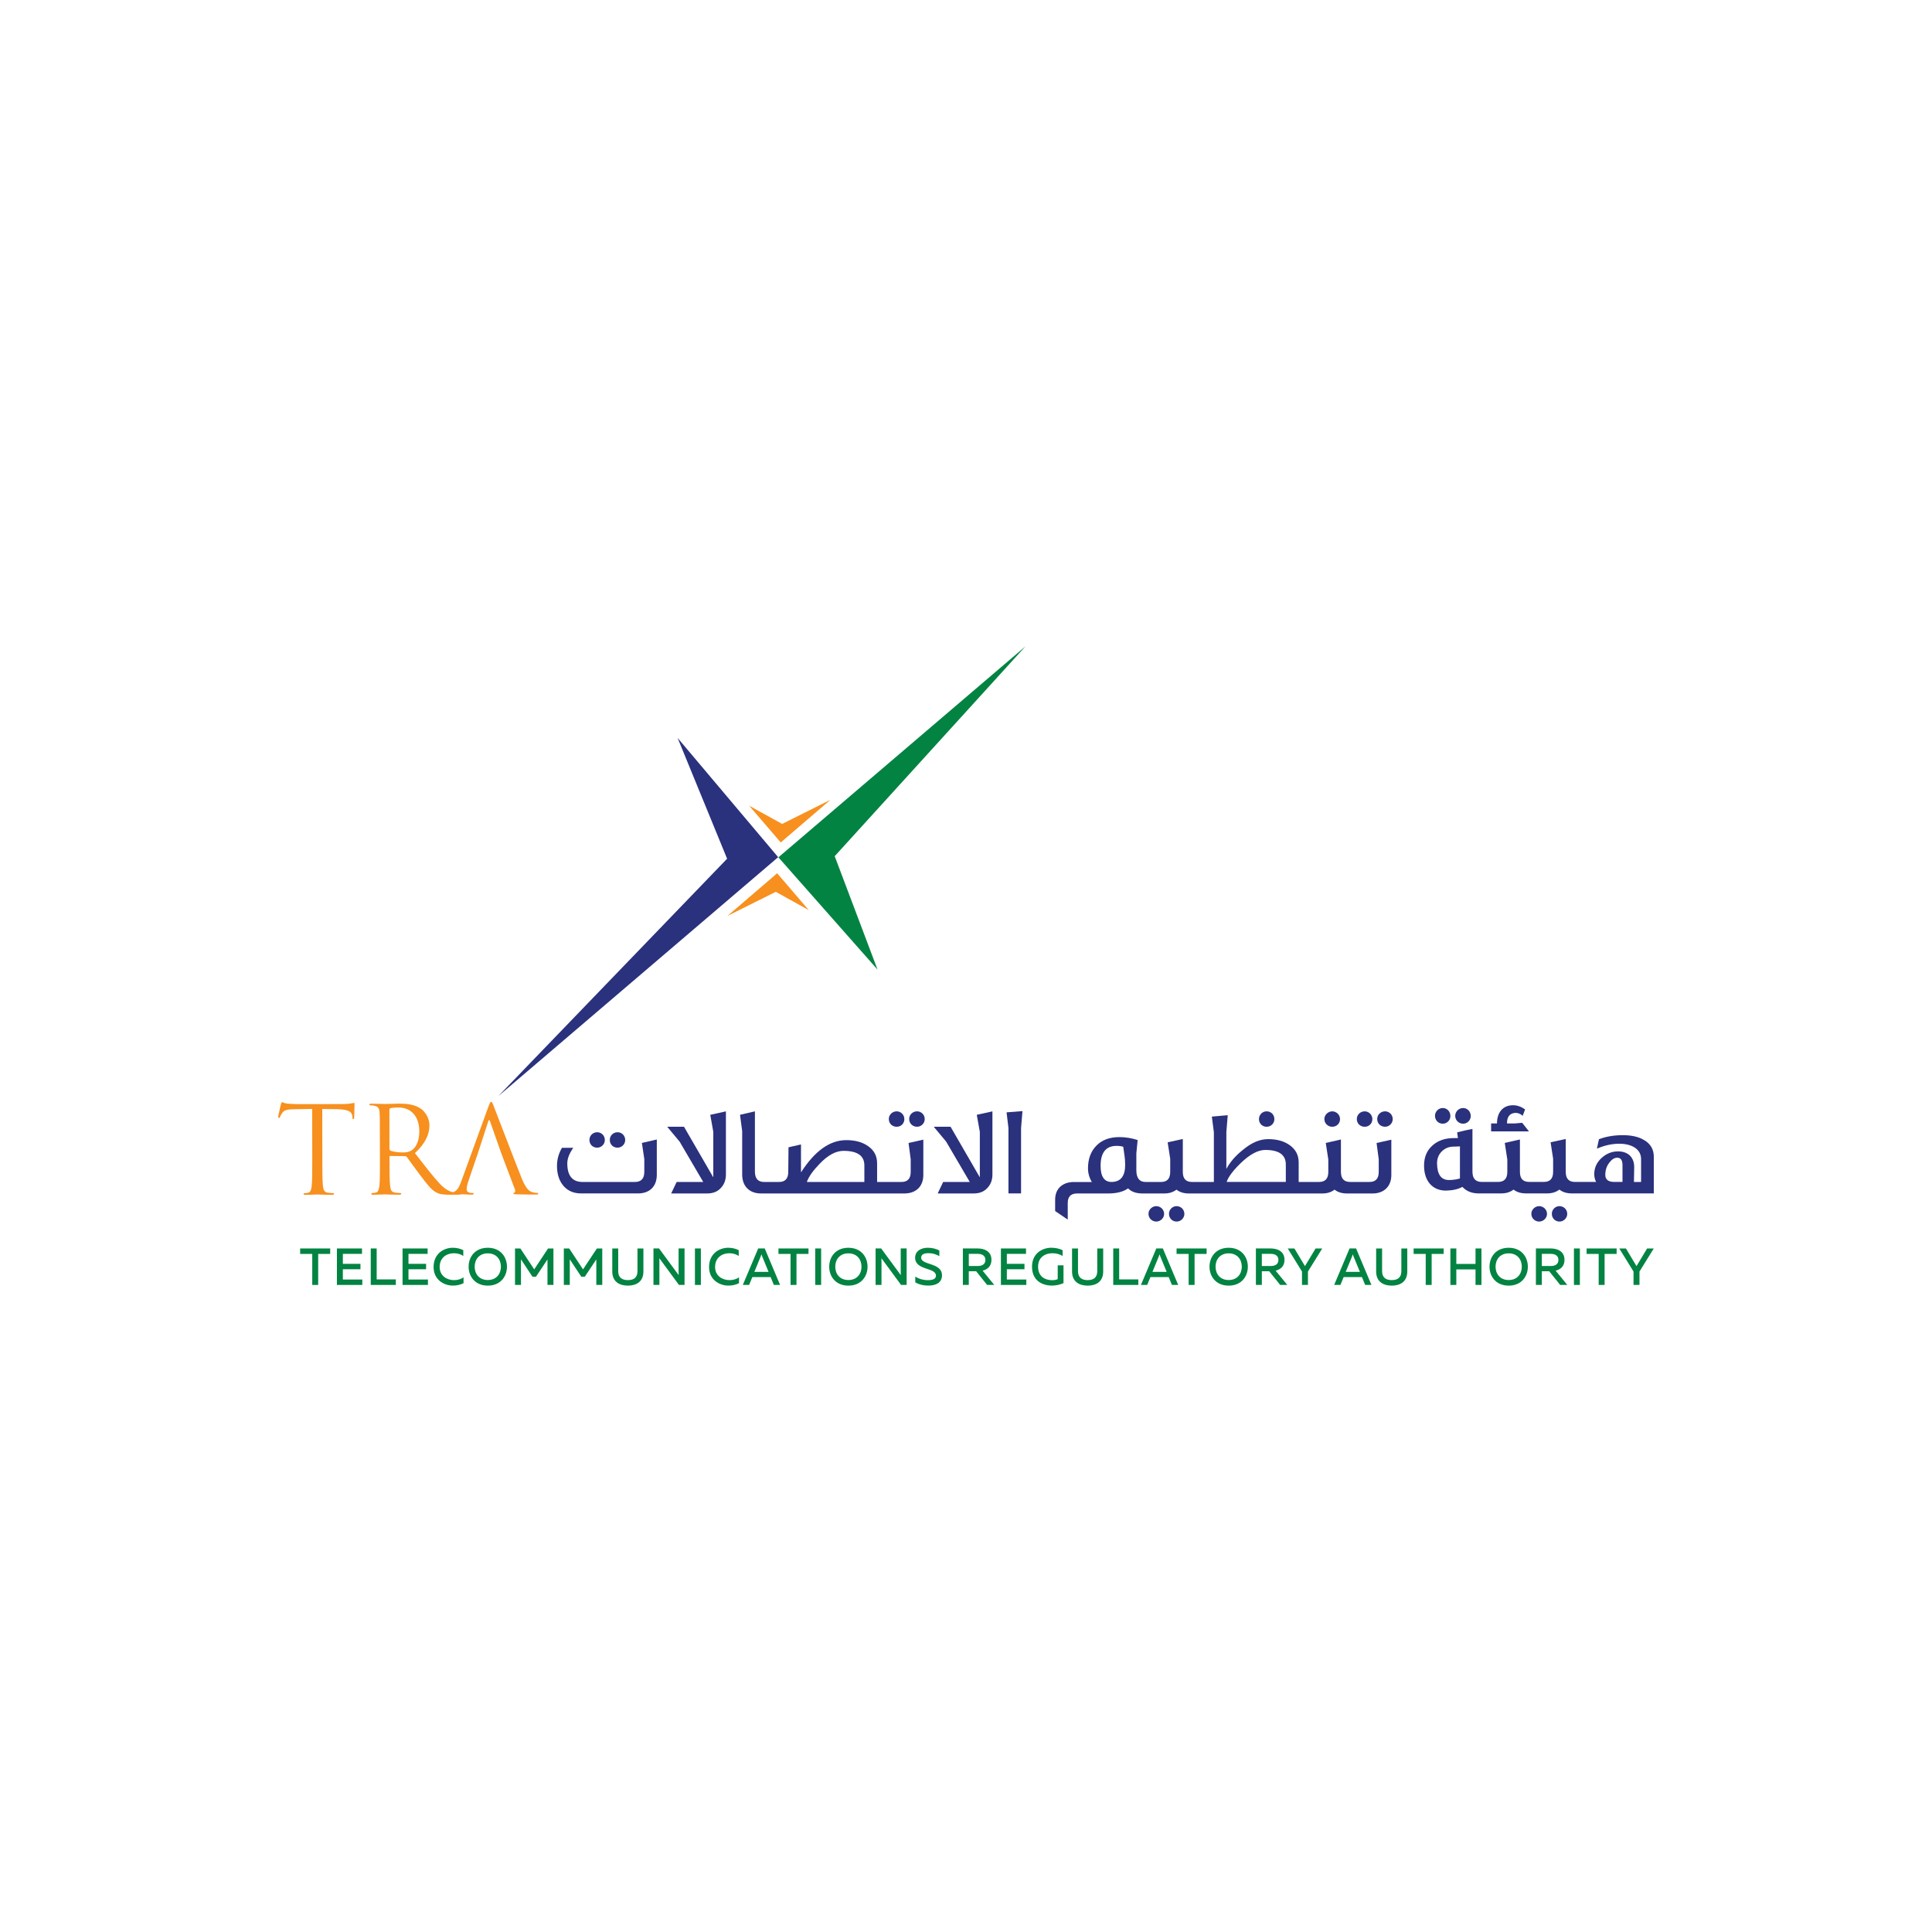 <?xml version="1.0" encoding="UTF-8"?>
<svg id="Layer_1" data-name="Layer 1" xmlns="http://www.w3.org/2000/svg" viewBox="0 0 1000 1000">
  <defs>
    <style>
      .cls-1 {
        fill: #028342;
      }

      .cls-2 {
        fill: #f7901e;
      }

      .cls-3 {
        fill: #2a317d;
      }
    </style>
  </defs>
  <path class="cls-3" d="m319.65,594.03c2.17,0,3.95-1.78,3.95-3.96,0-2.31-1.78-4.02-3.95-4.02-2.31,0-4.02,1.78-4.02,3.96,0,2.37,1.71,4.02,4.02,4.02"/>
  <path class="cls-3" d="m333.49,600.03v6.53c0,3.5-1.65,5.22-4.87,5.22h-27.14c-5.21,0-7.85-3.24-7.85-9.63,0-2.44,1.05-5.15,3.1-8.04h-5.87c-1.71,2.96-2.56,6.06-2.56,9.36,0,4.29,1.12,7.72,3.36,10.35,2.24,2.57,5.27,3.89,9.03,3.89h29.58c6,0,9.69-3.63,9.69-9.63v-18.28l-7.71,1.78,1.25,8.45Z"/>
  <path class="cls-3" d="m309.11,594.03c2.17,0,3.95-1.78,3.95-3.96,0-2.31-1.78-4.02-3.95-4.02-2.3,0-4.02,1.78-4.02,3.96,0,2.37,1.72,4.02,4.02,4.02"/>
  <path class="cls-3" d="m369.2,585.84v23.55l-15.16-26.18h-8.69l6.39,7.65,12.25,20.92h-13.76l-2.83,5.94h18.71c3.03,0,5.4-.99,7.12-2.96,1.65-1.78,2.5-4.09,2.5-6.87v-32.65l-8.1,1.78,1.58,8.84Z"/>
  <path class="cls-3" d="m474.68,575.22c-2.3,0-4.09,1.78-4.09,3.95,0,2.38,1.79,4.03,4.09,4.03,2.17,0,3.95-1.78,3.95-3.96,0-2.31-1.85-4.02-3.95-4.02"/>
  <path class="cls-3" d="m471.38,600.03v6.53c0,3.5-1.58,5.22-4.81,5.22h-12.58v-9.63c0-3.77-1.52-6.66-4.48-8.78-2.96-2.18-6.78-3.24-11.47-3.24-8.49,0-16.27,5.54-23.45,16.69v-14.45l-6.46,1.46-.13,12.73c0,3.5-1.59,5.22-4.75,5.22h-7.77c-3.16,0-4.74-1.79-4.74-5.41v-31.14l-7.71,1.79,1.12,8.45v22.43c0,6.13,3.75,9.83,9.75,9.83h74.25c6,0,9.76-3.69,9.76-9.56v-18.28l-7.65,1.72,1.12,8.44Zm-23.98,11.75h-29.78c.98-2.78,3.22-5.88,6.59-9.37,4.28-4.49,8.43-6.73,12.38-6.73,7.19,0,10.8,2.51,10.8,7.53v8.58Z"/>
  <path class="cls-3" d="m464.14,583.21c2.3,0,3.95-1.78,3.95-3.95,0-2.31-1.85-4.03-3.95-4.03-2.3,0-4.09,1.78-4.09,3.96,0,2.37,1.79,4.02,4.09,4.02"/>
  <path class="cls-3" d="m507.16,585.84v23.55l-15.15-26.18h-8.7l6.39,7.65,12.25,20.92h-13.77l-2.83,5.94h18.71c3.03,0,5.4-.99,7.12-2.96,1.65-1.78,2.5-4.09,2.5-6.87v-32.65l-8.1,1.78,1.58,8.84Z"/>
  <polygon class="cls-3" points="521.98 583.93 521.98 617.71 528.5 617.71 528.5 583.87 529.23 575.1 521 575.75 521.98 583.93"/>
  <g>
    <path class="cls-3" d="m609.01,624.3c-2.17,0-3.95,1.78-3.95,3.96,0,2.36,1.78,4.02,3.95,4.02,2.3,0,4.02-1.92,4.02-3.96,0-2.31-1.85-4.02-4.02-4.02"/>
    <path class="cls-3" d="m598.47,624.3c-2.1,0-4.02,1.78-4.02,3.96,0,2.36,1.92,4.02,4.02,4.02,2.3,0,4.08-1.92,4.08-3.96,0-2.31-1.91-4.02-4.08-4.02"/>
    <path class="cls-3" d="m655.59,583.21c2.3,0,4.02-1.78,4.02-3.95,0-2.31-1.72-4.03-4.02-4.03-2.17,0-3.95,1.72-3.95,4.03s1.78,3.95,3.95,3.95"/>
    <path class="cls-3" d="m689.58,583.21c2.3,0,4.02-1.78,4.02-3.95,0-2.31-1.92-4.03-4.02-4.03s-4.09,1.78-4.09,3.96c0,2.37,1.92,4.02,4.09,4.02"/>
    <path class="cls-3" d="m706.38,583.21c2.3,0,3.95-1.78,3.95-3.95,0-2.31-1.85-4.03-3.95-4.03-2.31,0-4.09,1.78-4.09,3.96,0,2.37,1.78,4.02,4.09,4.02"/>
    <path class="cls-3" d="m713.63,600.03v6.53c0,3.5-1.59,5.22-4.81,5.22h-9.95c-3.23,0-4.81-1.72-4.81-5.22v-16.76l-7.84,1.79,1.31,8.57v6.4c0,3.5-1.58,5.22-4.8,5.22h-10.54v-10.1c0-3.76-1.52-6.66-4.49-8.84-2.96-2.18-6.72-3.23-11.33-3.23-4.29,0-8.63,1.85-13.11,5.61-3.76,2.97-6.59,6.27-8.5,9.83v-19.12l.72-8.71-8.23.73,1.05,8.11v25.73h-11.27c-3.23,0-4.81-1.72-4.81-5.22v-17.02l-7.84,1.72,1.32,8.51v6.79c0,3.5-1.58,5.22-4.81,5.22h-7.91c-3.22,0-4.81-2.05-4.81-6.07v-8.78l.67-6.86c-3.1-.99-6.27-1.52-9.42-1.52-5.07,0-9.03,1.46-11.93,4.43-2.9,2.97-4.35,6.86-4.35,11.74,0,2.44.66,4.82,1.98,7.07h-9.23c-6,0-9.75,3.49-9.75,9.1v5.94l6.52,4.42v-8.58c0-3.29,1.59-4.94,4.82-4.94h16c4.42,0,7.91-.85,10.41-2.64,1.72,1.79,4.22,2.64,7.59,2.64h11.13c2.5,0,4.61-.66,6.33-1.98,1.65,1.31,3.82,1.98,6.45,1.98h69.04c2.5,0,4.62-.66,6.33-1.98,1.64,1.31,3.82,1.98,6.46,1.98h13.17c6,0,9.76-3.69,9.76-9.56v-18.28l-7.64,1.72,1.12,8.44Zm-138.29,11.75c-3.75,0-5.67-2.78-5.67-8.32,0-6.92,2.77-10.36,8.3-10.36,1.25,0,2.37.14,3.43.46l.53,3.82c.34,2.18.46,4.03.46,5.55,0,5.87-2.37,8.84-7.05,8.84m90.2,0h-30.64c.99-2.84,3.5-6.07,7.38-9.83,4.68-4.49,8.89-6.73,12.65-6.73,7.06,0,10.61,2.51,10.61,7.52v9.04Z"/>
    <path class="cls-3" d="m716.92,575.22c-2.3,0-4.08,1.78-4.08,3.95,0,2.38,1.78,4.03,4.08,4.03,2.17,0,3.95-1.78,3.95-3.96,0-2.31-1.85-4.02-3.95-4.02"/>
    <path class="cls-3" d="m757.31,581.62c2.3,0,3.95-1.92,3.95-3.96,0-2.44-1.85-4.15-3.95-4.15-2.3,0-4.09,1.91-4.09,4.02,0,2.31,1.79,4.09,4.09,4.09"/>
    <path class="cls-3" d="m746.77,581.62c2.3,0,3.95-1.92,3.95-3.96,0-2.44-1.78-4.15-3.95-4.15-2.3,0-4.02,1.91-4.02,4.02,0,2.31,1.72,4.09,4.02,4.09"/>
    <path class="cls-3" d="m787.88,581.16l-3.75.33h-4.09c-.07-3.5,1.46-5.35,4.42-5.47,1.32,0,2.57.52,3.68,1.52.46-1.32.92-2.44,1.25-3.3-2.04-1.45-4.08-2.17-6.25-2.17-5.34,0-8.3,3.83-8.3,9.43h-3.04v4.09h19.57l-3.49-4.43Z"/>
    <path class="cls-3" d="m796.64,624.3c-2.1,0-4.02,1.78-4.02,3.96,0,2.36,1.92,4.02,4.02,4.02,2.3,0,4.09-1.92,4.09-3.96,0-2.31-1.92-4.02-4.09-4.02"/>
    <path class="cls-3" d="m807.18,624.3c-2.17,0-3.95,1.78-3.95,3.96,0,2.36,1.78,4.02,3.95,4.02,2.3,0,4.02-1.92,4.02-3.96,0-2.31-1.85-4.02-4.02-4.02"/>
    <path class="cls-3" d="m850.93,590.07c-2.7-1.65-6.4-2.51-11-2.51s-8.77.73-12.32,2.11l-1.05,4.88c3.88-1.7,7.77-2.56,11.53-2.56,6.78,0,11.33,2.97,11.33,7.92v11.87h-3.69l.13-7.72c0-2.57-.79-4.61-2.43-6.13-1.52-1.32-3.49-1.98-5.94-1.98-3.22,0-6.12,1.19-8.62,3.5-2.44,2.31-3.69,5.07-3.69,8.24,0,1.52.32,2.9.99,4.08h-10.94c-3.22,0-4.8-1.72-4.8-5.21v-17.02l-7.84,1.71,1.31,8.51v6.79c0,3.49-1.58,5.21-4.81,5.21h-7.57c-3.23,0-4.81-1.72-4.81-5.21v-16.76l-7.84,1.79,1.32,8.57v6.4c0,3.49-1.58,5.21-4.81,5.21h-8.43c-3.24,0-4.81-1.79-4.81-5.34v-22.1c-2.44.46-5.08,1.05-7.91,1.78l.39,2.97h-2.1c-4.62,0-8.37,1.32-11.21,3.95-2.84,2.57-4.22,6.01-4.22,10.29,0,7.91,4.29,12.94,11.33,12.94,3.37-.07,6.2-.66,8.51-1.92,2.11,2.24,4.88,3.37,8.37,3.37h11.79c2.5,0,4.61-.66,6.32-1.98,1.65,1.32,3.82,1.98,6.45,1.98h10.94c2.5,0,4.61-.66,6.33-1.98,1.65,1.32,3.82,1.98,6.45,1.98h42.43v-18.93c0-3.89-1.72-6.79-5.07-8.71m-95.27,19.91c-1.84.54-3.75.8-5.73.8-4.02,0-6.06-2.9-6.13-8.64,0-2.44.79-4.49,2.43-6.14,1.65-1.65,3.63-2.44,5.87-2.5,1.12,0,2.3-.07,3.55-.13v16.62Zm84.13,1.79h-4.28c-3.1,0-4.62-1.25-4.62-3.69s.73-4.63,2.18-6.41c1.25-1.65,2.57-2.43,4.02-2.43,1.78,0,2.7,1.25,2.7,3.83v8.7Z"/>
  </g>
  <polygon class="cls-1" points="402.9 443.75 454.21 501.86 432.04 443.16 530.77 334.56 402.9 443.75"/>
  <polygon class="cls-3" points="257.93 567.35 402.77 443.67 350.73 381.96 376.35 444.47 257.93 567.35"/>
  <path class="cls-2" d="m402.24,451.99l-2.57,2.23-23.17,19.88,25.03-12.5,17.08,9.47-14.14-16.5-2.22-2.58Zm1.87-15.93l2.57-2.22,23.18-19.88-25.02,12.5-17.09-9.44,14.15,16.46,2.21,2.58Z"/>
  <g>
    <path class="cls-2" d="m166.84,600.36c0,5.99.01,10.9.32,13.52.2,1.82.57,3.2,2.43,3.45.88.12,2.24.25,2.82.25.39,0,.49.19.49.38,0,.29-.32.49-.96.49-3.45,0-7.38-.19-7.68-.19-.32,0-4.25.19-6.11.19-.7.01-1.01-.12-1.01-.47,0-.2.14-.38.51-.38.58,0,1.32-.13,1.87-.25,1.26-.26,1.56-1.63,1.81-3.46.31-2.61.29-7.53.29-13.52l-.03-26.38-9.24.14c-3.84.05-5.35.51-6.34,2.01-.69,1.03-.86,1.47-1.07,1.94-.17.49-.37.6-.6.61-.21,0-.34-.2-.34-.56,0-.62,1.25-5.98,1.37-6.48.14-.36.37-1.18.64-1.18.42,0,1.05.61,2.72.76,1.8.16,4.21.27,4.93.27l23.37-.03c1.98,0,3.43-.13,4.41-.29.95-.16,1.5-.33,1.76-.33.3,0,.3.39.3.75,0,1.86-.18,6.17-.18,6.84,0,.58-.19.81-.44.81-.32,0-.44-.19-.48-1.03l-.07-.7c-.21-1.87-1.69-3.28-7.68-3.41l-7.85-.11.04,26.38Z"/>
    <path class="cls-2" d="m201.58,594.75c0,.31.16.57.45.76.94.55,3.8,1,6.53,1,1.5,0,3.23-.21,4.67-1.2,2.17-1.51,3.81-4.89,3.8-9.6,0-7.8-4.16-12.48-10.8-12.47-1.86,0-3.54.19-4.16.38-.32.14-.52.37-.52.74l.03,20.39Zm-4.96-5.4c-.01-9.75-.01-11.49-.15-13.47-.13-2.13-.64-3.12-2.69-3.56-.49-.13-1.56-.2-2.1-.2-.25,0-.51-.13-.51-.36,0-.37.33-.5,1.01-.5,2.78,0,6.72.17,7.04.17.69,0,5.39-.18,7.35-.2,3.93,0,8.08.37,11.39,2.72,1.57,1.14,4.31,4.2,4.31,8.5,0,4.59-1.94,9.23-7.51,14.4,5.1,6.56,9.35,12.1,12.96,15.95,3.37,3.56,6.07,4.25,7.61,4.47,1.18.2,2.07.2,2.43.2.31,0,.56.19.56.38,0,.37-.37.49-1.5.49l-4.41.02c-3.48,0-5.05-.3-6.66-1.18-2.68-1.43-4.88-4.49-8.44-9.15-2.63-3.43-5.55-7.62-6.78-9.23-.27-.24-.45-.37-.83-.37l-7.65-.1c-.29,0-.45.15-.45.47v1.51c.02,5.98.02,10.89.33,13.52.21,1.83.58,3.19,2.47,3.44.86.13,2.23.25,2.79.24.37,0,.51.2.51.38,0,.29-.32.49-1.02.49-3.43,0-7.34-.18-7.64-.18-.08,0-4,.19-5.87.19-.69,0-.98-.12-.98-.48,0-.2.11-.38.51-.38.55,0,1.29-.13,1.85-.25,1.24-.27,1.55-1.64,1.82-3.46.3-2.61.29-7.54.28-13.52l-.02-10.97Z"/>
    <path class="cls-2" d="m259.57,597.25l-5.93-16.84c-.31-.9-.64-.9-.93,0l-5.47,16.87-1.11,3.18-3.73,11.02c-.55,1.59-.86,3.07-.86,4.21,0,1.22,1.31,1.79,2.38,1.79h.62c.44,0,.62.12.62.38,0,.36-.36.49-.94.49-1.5,0-4.15-.19-4.85-.19s-4.11.2-7.04.21c-.8,0-1.18-.13-1.18-.49,0-.27.26-.38.58-.38.42,0,1.28-.06,1.79-.14,2.86-.38,4.09-2.75,5.22-5.88l14.09-38.75c.74-2.04,1.01-2.41,1.36-2.41.38,0,.63.31,1.36,2.24.94,2.36,10.77,28.12,14.58,37.59,2.26,5.54,4.06,6.54,5.37,6.9.93.34,1.87.38,2.49.38.37,0,.64.08.64.39,0,.37-.57.48-1.25.48-.94,0-5.49,0-9.78-.11-1.19-.07-1.88-.06-1.88-.42,0-.26.19-.37.45-.45.36-.12.72-.7.36-1.67l-5.81-15.33-1.13-3.07Z"/>
  </g>
  <polygon class="cls-1" points="155.36 646.2 155.36 649.03 161.62 649.03 161.62 665.08 164.69 665.08 164.69 649.03 170.91 649.03 170.91 646.2 155.36 646.2"/>
  <polygon class="cls-1" points="174.39 646.2 174.39 665.08 187.53 665.08 187.53 662.28 177.46 662.28 177.46 656.96 186.57 656.96 186.57 654.16 177.46 654.16 177.46 649 187.37 649 187.37 646.2 174.39 646.2"/>
  <polygon class="cls-1" points="191.9 646.2 191.9 665.08 204.88 665.08 204.88 662.22 194.97 662.22 194.97 646.2 191.9 646.2"/>
  <polygon class="cls-1" points="208.36 646.2 208.36 665.08 221.5 665.08 221.5 662.28 211.43 662.28 211.43 656.96 220.54 656.96 220.54 654.16 211.43 654.16 211.43 649 221.34 649 221.34 646.2 208.36 646.2"/>
  <g>
    <path class="cls-1" d="m234.44,645.84c1.89,0,3.74.43,5.36,1.24v3c-1.32-.92-3.07-1.41-4.85-1.41-3.61,0-7.36,2.13-7.38,7.12,0,4.64,3.82,6.8,7.43,6.8,1.94,0,3.69-.51,4.93-1.46v3.05c-1.59.79-3.48,1.24-5.47,1.24-4.88,0-10.05-3.18-10.03-9.63,0-6.71,5.04-9.96,10-9.96"/>
    <path class="cls-1" d="m252.48,645.84c6.63,0,9.92,4.8,9.92,9.8s-3.29,9.8-9.92,9.8-9.92-4.8-9.92-9.8,3.27-9.8,9.92-9.8m0,2.89c-4.56,0-6.79,3.29-6.79,6.91s2.24,6.9,6.79,6.9,6.79-3.29,6.79-6.9-2.21-6.91-6.79-6.91"/>
  </g>
  <polygon class="cls-1" points="283.68 646.2 276.51 657.02 269.34 646.2 266.57 646.2 266.57 665.08 269.65 665.08 269.65 651.84 275.6 660.82 277.43 660.82 283.38 651.87 283.38 665.08 286.46 665.08 286.46 646.2 283.68 646.2"/>
  <polygon class="cls-1" points="308.95 646.2 301.78 657.02 294.61 646.2 291.84 646.2 291.84 665.08 294.92 665.08 294.92 651.84 300.87 660.82 302.7 660.82 308.65 651.87 308.65 665.08 311.73 665.08 311.73 646.2 308.95 646.2"/>
  <g>
    <path class="cls-1" d="m333.03,646.2v11.9c0,5.47-3.85,7.34-8.03,7.34s-8.09-1.87-8.09-7.34v-11.9h3.07v11.74c0,3.42,2.08,4.64,5.02,4.64s4.96-1.22,4.96-4.64v-11.74h3.07Z"/>
    <path class="cls-1" d="m338.23,665.08v-18.89h2.89l10.15,13.81c-.03-.64-.03-1.37-.03-2.07v-11.74h3.08v18.89h-2.89l-10.16-13.82c.03.66.03,1.39.03,2.05v11.77h-3.07Z"/>
  </g>
  <rect class="cls-1" x="359.7" y="646.2" width="3.07" height="18.88"/>
  <g>
    <path class="cls-1" d="m377,645.84c1.89,0,3.74.43,5.36,1.24v3c-1.32-.92-3.07-1.41-4.85-1.41-3.61,0-7.36,2.13-7.38,7.12,0,4.64,3.82,6.8,7.44,6.8,1.94,0,3.69-.51,4.94-1.46v3.05c-1.6.79-3.48,1.24-5.47,1.24-4.87,0-10.05-3.18-10.03-9.63,0-6.71,5.04-9.96,10-9.96"/>
    <path class="cls-1" d="m384.48,665.08l7.97-18.89h3.37l7.95,18.89h-3.23l-1.67-4.07h-9.46l-1.67,4.07h-3.26Zm5.99-6.77h7.33l-3.32-8.06c-.11-.3-.22-.6-.36-1.05-.13.45-.24.75-.35,1.05l-3.31,8.06Z"/>
  </g>
  <polygon class="cls-1" points="402.94 646.2 402.94 649.03 409.19 649.03 409.19 665.08 412.26 665.08 412.26 649.03 418.48 649.03 418.48 646.2 402.94 646.2"/>
  <rect class="cls-1" x="421.95" y="646.2" width="3.07" height="18.88"/>
  <g>
    <path class="cls-1" d="m439.12,645.84c6.63,0,9.92,4.8,9.92,9.8s-3.29,9.8-9.92,9.8-9.92-4.8-9.92-9.8,3.27-9.8,9.92-9.8m0,2.89c-4.56,0-6.79,3.29-6.79,6.91s2.24,6.9,6.79,6.9,6.79-3.29,6.79-6.9-2.21-6.91-6.79-6.91"/>
    <path class="cls-1" d="m453.2,665.08v-18.89h2.88l10.16,13.81c-.03-.64-.03-1.37-.03-2.07v-11.74h3.07v18.89h-2.89l-10.16-13.82c.03.66.03,1.39.03,2.05v11.77h-3.07Z"/>
    <path class="cls-1" d="m480.3,645.84c2.15,0,4.36.54,5.9,1.43v2.94c-1.54-1.02-3.63-1.59-5.66-1.57-2.29,0-3.75.68-3.75,2.3,0,4.07,10.78,2.43,10.78,9.17,0,3.96-3.37,5.33-7.14,5.31-2.53,0-4.82-.59-6.68-1.65v-3.02c2.05,1.32,4.31,1.86,6.47,1.86,2.43,0,4.23-.56,4.23-2.34,0-4.37-10.78-2.59-10.78-9.28,0-3.48,3.07-5.16,6.63-5.16"/>
    <path class="cls-1" d="m498.38,665.08v-18.89h7.54c3.53,0,7.25,1.41,7.25,5.91,0,3.37-2.1,4.99-4.58,5.59l6.03,7.39h-3.69l-5.66-7.07h-3.83v7.07h-3.07Zm3.07-9.8h4.61c2.02,0,3.98-.73,3.98-3.13s-1.96-3.16-3.98-3.16h-4.61v6.29Z"/>
  </g>
  <polygon class="cls-1" points="518.07 646.2 518.07 665.08 531.22 665.08 531.22 662.28 521.14 662.28 521.14 656.96 530.26 656.96 530.26 654.16 521.14 654.16 521.14 649 531.06 649 531.06 646.2 518.07 646.2"/>
  <g>
    <path class="cls-1" d="m544.28,645.84c2.02,0,4.01.43,5.72,1.24v3c-1.44-.92-3.34-1.41-5.28-1.41-3.69,0-7.41,2.03-7.41,6.96,0,5.39,3.9,6.99,7.33,6.99,1.05,0,2.07-.18,2.83-.54v-7.15h3v9.22c-1.81.81-3.93,1.26-6.01,1.26-5.23,0-10.29-2.74-10.29-9.79,0-6.67,5.06-9.8,10.13-9.8"/>
    <path class="cls-1" d="m571.01,646.2v11.9c0,5.47-3.85,7.34-8.03,7.34s-8.09-1.87-8.09-7.34v-11.9h3.08v11.74c0,3.42,2.08,4.64,5.01,4.64s4.96-1.22,4.96-4.64v-11.74h3.07Z"/>
  </g>
  <polygon class="cls-1" points="576.21 646.2 576.21 665.08 589.19 665.08 589.19 662.22 579.28 662.22 579.28 646.2 576.21 646.2"/>
  <path class="cls-1" d="m590.54,665.08l7.97-18.89h3.37l7.95,18.89h-3.24l-1.67-4.07h-9.46l-1.68,4.07h-3.26Zm5.98-6.77h7.34l-3.32-8.06c-.11-.3-.22-.6-.36-1.05-.13.45-.24.75-.35,1.05l-3.32,8.06Z"/>
  <polygon class="cls-1" points="608.99 646.2 608.99 649.03 615.24 649.03 615.24 665.08 618.31 665.08 618.31 649.03 624.54 649.03 624.54 646.2 608.99 646.2"/>
  <g>
    <path class="cls-1" d="m635.96,645.84c6.63,0,9.92,4.8,9.92,9.8s-3.29,9.8-9.92,9.8-9.92-4.8-9.92-9.8,3.27-9.8,9.92-9.8m0,2.89c-4.56,0-6.79,3.29-6.79,6.91s2.24,6.9,6.79,6.9,6.79-3.29,6.79-6.9-2.21-6.91-6.79-6.91"/>
    <path class="cls-1" d="m650.05,665.08v-18.89h7.55c3.53,0,7.25,1.41,7.25,5.91,0,3.37-2.1,4.99-4.59,5.59l6.04,7.39h-3.69l-5.66-7.07h-3.82v7.07h-3.07Zm3.07-9.8h4.61c2.02,0,3.98-.73,3.98-3.13s-1.96-3.16-3.98-3.16h-4.61v6.29Z"/>
  </g>
  <polygon class="cls-1" points="680.95 646.2 675.45 655.34 669.98 646.2 666.53 646.2 673.91 658.15 673.91 665.08 676.99 665.08 676.99 658.15 684.39 646.2 680.95 646.2"/>
  <g>
    <path class="cls-1" d="m690.56,665.08l7.97-18.89h3.37l7.95,18.89h-3.24l-1.67-4.07h-9.46l-1.68,4.07h-3.26Zm5.98-6.77h7.34l-3.32-8.06c-.11-.3-.22-.6-.35-1.05-.13.45-.24.75-.35,1.05l-3.32,8.06Z"/>
    <path class="cls-1" d="m728.41,646.2v11.9c0,5.47-3.85,7.34-8.03,7.34s-8.09-1.87-8.09-7.34v-11.9h3.08v11.74c0,3.42,2.08,4.64,5.01,4.64s4.96-1.22,4.96-4.64v-11.74h3.07Z"/>
  </g>
  <polygon class="cls-1" points="731.69 646.2 731.69 649.03 737.95 649.03 737.95 665.08 741.02 665.08 741.02 649.03 747.24 649.03 747.24 646.2 731.69 646.2"/>
  <polygon class="cls-1" points="763.73 646.2 763.73 654.21 753.79 654.21 753.79 646.2 750.72 646.2 750.72 665.08 753.79 665.08 753.79 657.04 763.73 657.04 763.73 665.08 766.8 665.08 766.8 646.2 763.73 646.2"/>
  <g>
    <path class="cls-1" d="m780.89,645.84c6.63,0,9.92,4.8,9.92,9.8s-3.29,9.8-9.92,9.8-9.92-4.8-9.92-9.8,3.27-9.8,9.92-9.8m0,2.89c-4.56,0-6.79,3.29-6.79,6.91s2.24,6.9,6.79,6.9,6.79-3.29,6.79-6.9-2.21-6.91-6.79-6.91"/>
    <path class="cls-1" d="m794.98,665.08v-18.89h7.55c3.53,0,7.25,1.41,7.25,5.91,0,3.37-2.1,4.99-4.59,5.59l6.04,7.39h-3.69l-5.66-7.07h-3.83v7.07h-3.07Zm3.07-9.8h4.61c2.02,0,3.98-.73,3.98-3.13s-1.96-3.16-3.98-3.16h-4.61v6.29Z"/>
  </g>
  <rect class="cls-1" x="814.67" y="646.2" width="3.07" height="18.88"/>
  <polygon class="cls-1" points="821.22 646.2 821.22 649.03 827.47 649.03 827.47 665.08 830.54 665.08 830.54 649.03 836.76 649.03 836.76 646.2 821.22 646.2"/>
  <polygon class="cls-1" points="852.55 646.2 847.05 655.34 841.58 646.2 838.13 646.2 845.51 658.15 845.51 665.08 848.59 665.08 848.59 658.15 855.99 646.2 852.55 646.2"/>
</svg>